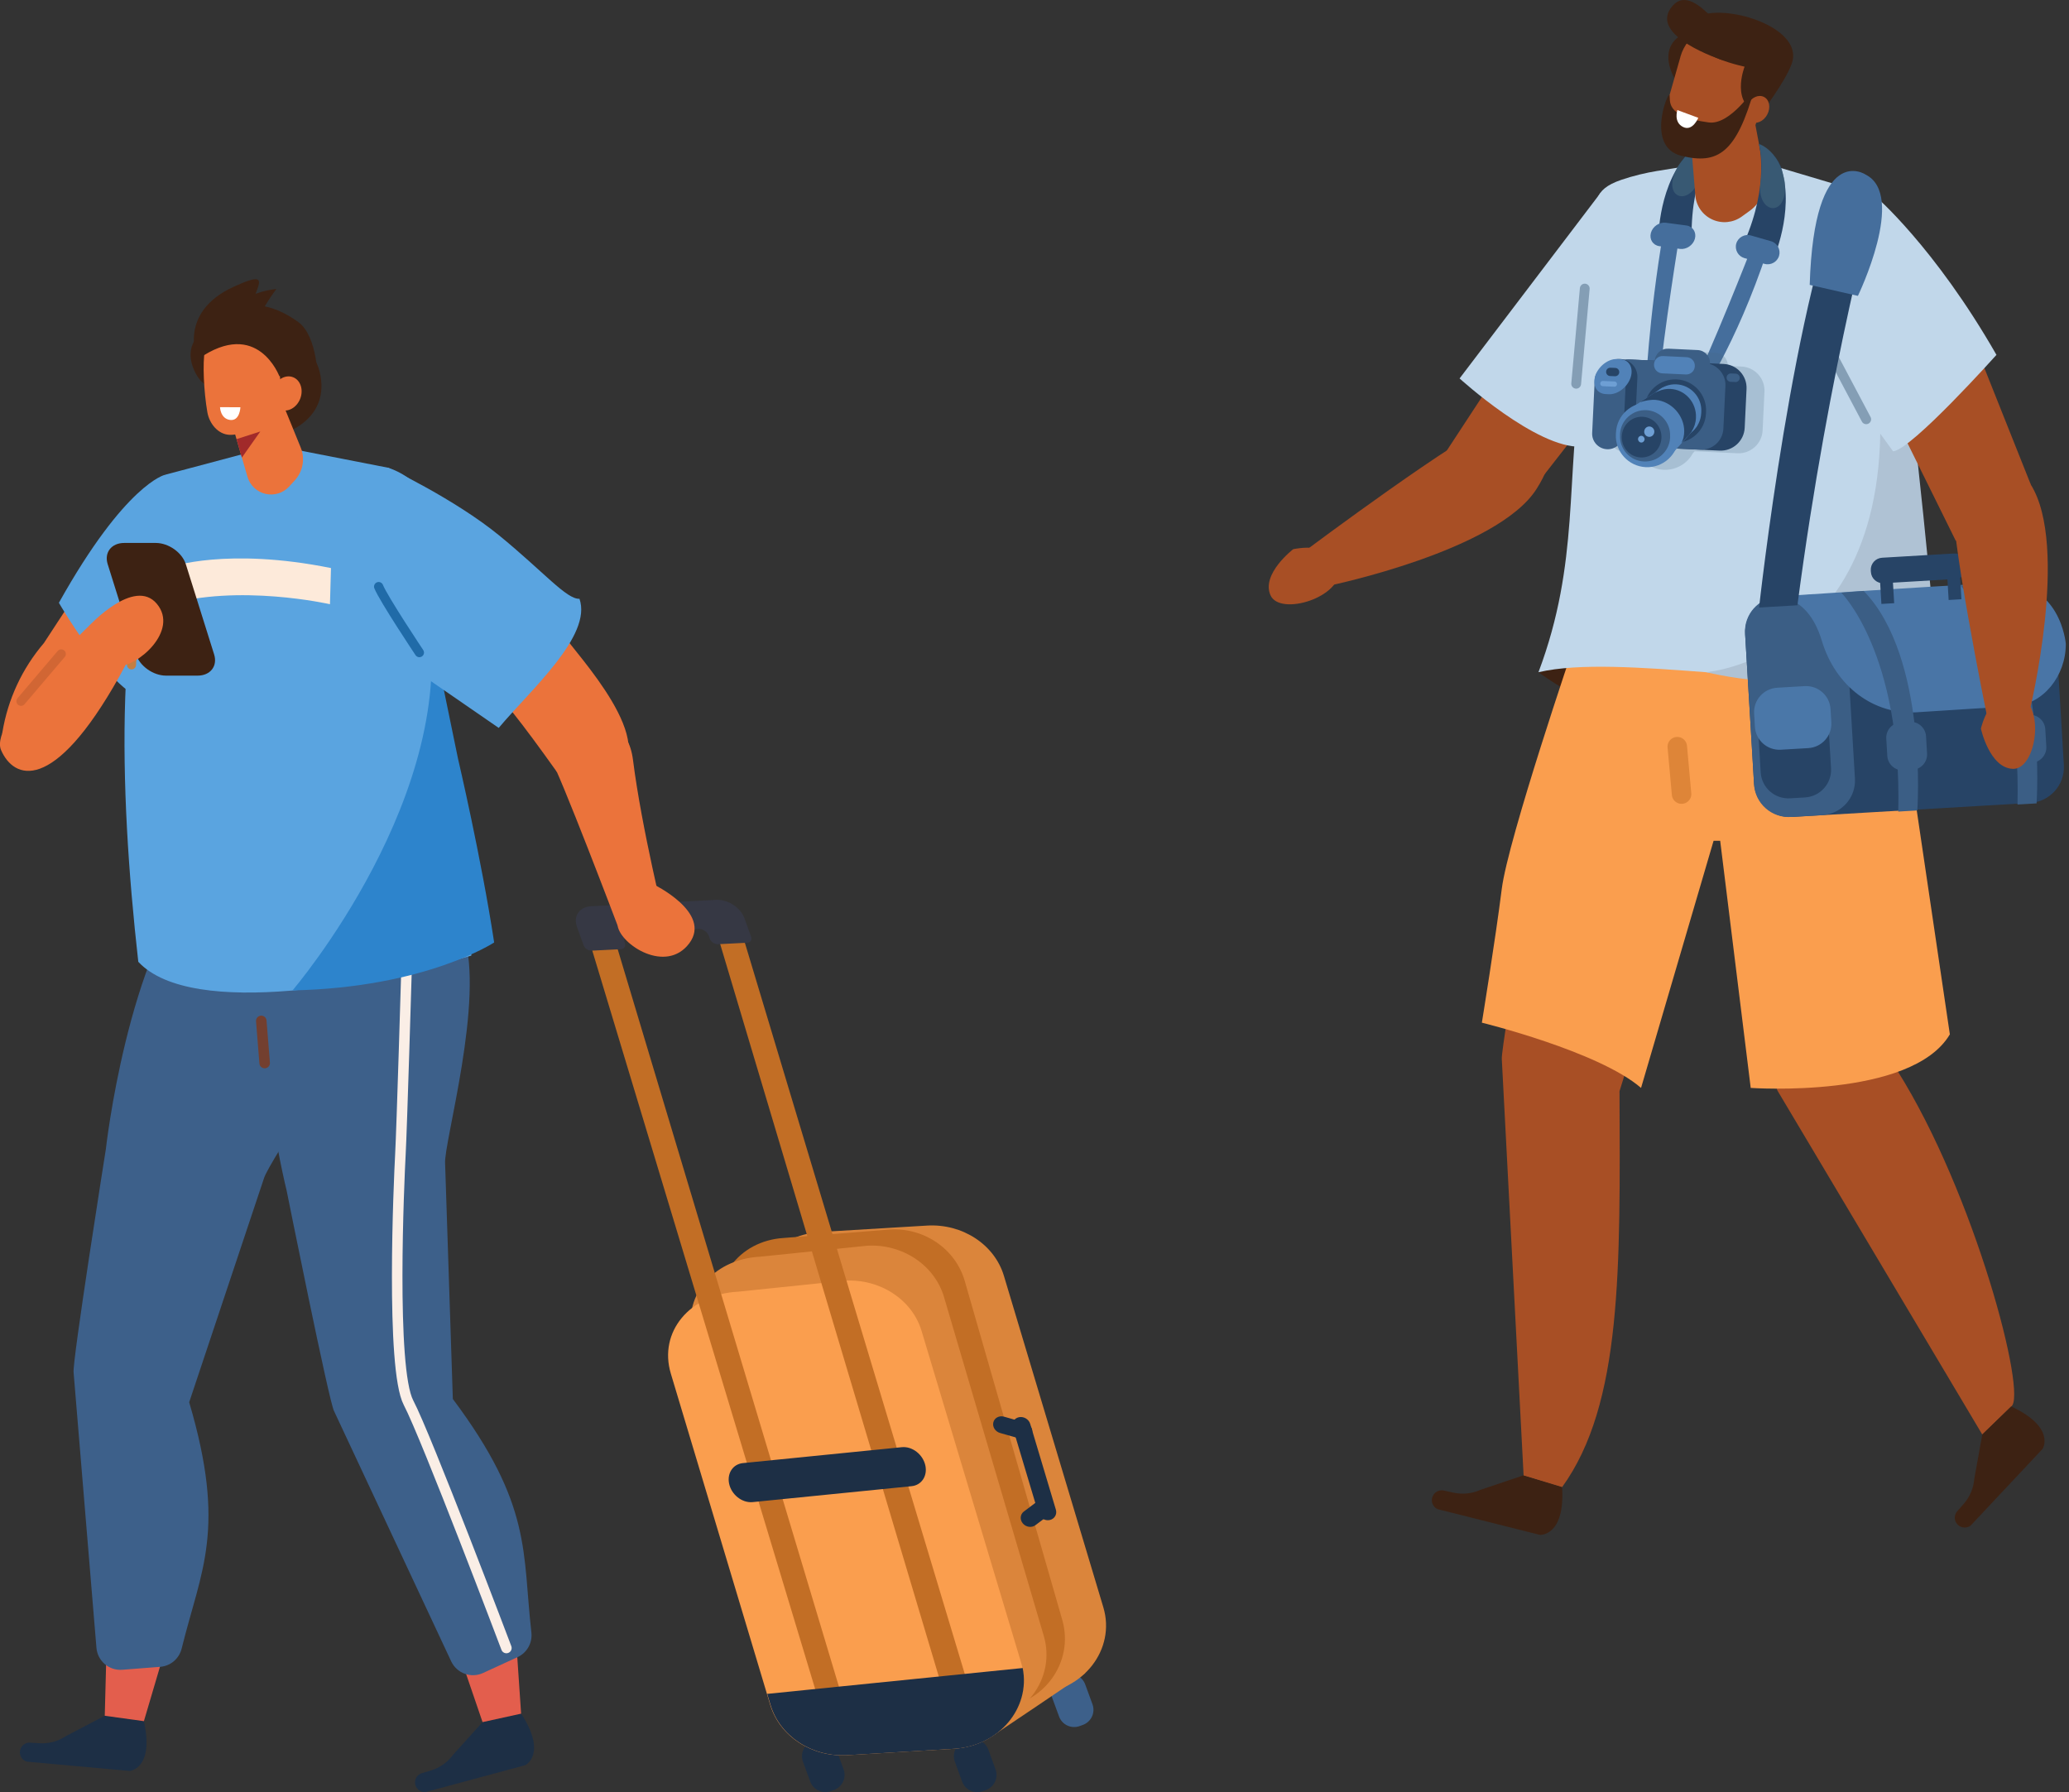 <svg width="224" height="194" viewBox="0 0 224 194" fill="none" xmlns="http://www.w3.org/2000/svg">
<rect x="0" y="0" width="224" height="194" fill="#333333" stroke="none"/>
<g clip-path="url(#clip0_932_24497)">
<path fill-rule="evenodd" clip-rule="evenodd" d="M166.866 33.163L155.943 49.835L167.135 51.453L181.821 32.627L166.866 33.163Z" fill="#A84F25"/>
<path fill-rule="evenodd" clip-rule="evenodd" d="M144.007 63.375C144.007 63.375 162.066 59.627 166.339 52.951C170.612 46.275 164.552 45.392 161.694 45.962C158.836 46.532 141.304 59.627 141.304 59.627L144.001 63.375H144.007Z" fill="#A84F25"/>
<path fill-rule="evenodd" clip-rule="evenodd" d="M140.009 59.45C140.009 59.45 144.556 58.419 144.98 61.53C145.398 64.645 138.588 66.747 137.552 64.44C136.515 62.133 140.009 59.45 140.009 59.45Z" fill="#A84F25"/>
<path fill-rule="evenodd" clip-rule="evenodd" d="M173.275 20.893L158.022 40.966C158.022 40.966 166.373 48.582 171.19 48.348C176.001 48.115 175.251 37.907 175.537 37.275C175.824 36.643 179.134 21.992 179.134 21.992L173.275 20.899V20.893Z" fill="#C1D7EA"/>
<path d="M196.3 20.614C196.3 20.614 212.956 35.054 218.443 68.188L214.313 67.482C214.313 67.482 211.427 47.363 196.271 25.12L196.306 20.608L196.3 20.614Z" fill="#274466"/>
<path fill-rule="evenodd" clip-rule="evenodd" d="M166.568 72.774C166.568 72.774 185.023 86.416 196.524 78.088C208.025 69.76 196.822 64.127 196.226 63.802C195.63 63.478 166.568 72.774 166.568 72.774Z" fill="#3D2213"/>
<path fill-rule="evenodd" clip-rule="evenodd" d="M209.657 71.675C209.657 71.675 206.449 77.399 196.604 77.553C186.758 77.707 174.896 75.639 174.896 75.639L189.599 65.517L209.657 71.675Z" fill="#3D2213"/>
<path fill-rule="evenodd" clip-rule="evenodd" d="M187.823 61.41C183.602 75.046 187.142 88.757 187.142 88.757C187.142 88.757 191.901 116.981 192.434 118.052L214.611 155.288L217.738 152.257C219.531 151.124 213.815 129.222 205.401 115.876L204.445 84.433C207.177 65.488 187.823 61.415 187.823 61.415V61.41Z" fill="#A84F25"/>
<path fill-rule="evenodd" clip-rule="evenodd" d="M214.611 155.282L213.746 160.084C213.666 161.092 213.259 162.049 212.589 162.812L211.902 163.587C211.598 163.935 211.547 164.436 211.782 164.829C212.102 165.376 212.824 165.524 213.34 165.154L221.141 156.843C221.141 156.843 222.624 154.542 217.744 152.246L214.617 155.276L214.611 155.282Z" fill="#3D2213"/>
<path fill-rule="evenodd" clip-rule="evenodd" d="M201.357 60.533L177.433 58.761C168.927 69.937 167.576 84.502 167.576 84.502C167.576 84.502 162.455 113.404 162.593 114.646L164.952 159.702L169.133 160.967C175.623 151.973 175.417 137.402 175.336 118.121L185.446 85.681C193.567 86.45 201.746 95.866 204.897 82.799C208.494 67.864 201.363 60.533 201.363 60.533H201.357Z" fill="#A84F25"/>
<path fill-rule="evenodd" clip-rule="evenodd" d="M164.952 159.702L160.301 161.269C159.374 161.69 158.337 161.798 157.34 161.576L156.327 161.354C155.874 161.251 155.41 161.451 155.17 161.85C154.843 162.391 155.061 163.097 155.633 163.365L166.716 166.15C166.716 166.15 169.46 166.332 169.122 160.972L164.941 159.708L164.952 159.702Z" fill="#3D2213"/>
<path fill-rule="evenodd" clip-rule="evenodd" d="M170.48 69.629C170.48 69.629 163.269 90.808 162.587 96.236C161.906 101.664 160.434 110.704 160.434 110.704C160.434 110.704 173.08 113.803 177.668 117.767L185.52 91.018H186.236L189.541 117.767C189.541 117.767 206.947 118.986 211.1 111.969L207.205 85.618C207.205 85.618 209.714 72.608 205.258 66.553C200.802 60.498 170.486 69.635 170.486 69.635L170.48 69.629Z" fill="#FA9E4E"/>
<path fill-rule="evenodd" clip-rule="evenodd" d="M165.267 154.439L164.952 159.702L169.128 160.967L171.613 151.83L165.267 154.439Z" fill="#A84F25"/>
<path fill-rule="evenodd" clip-rule="evenodd" d="M179.495 18.495L186.912 17.282L189.707 17.265L200.521 20.483C204.192 22.089 206.082 26.162 204.931 29.984L204.507 43.547C207.784 52.575 204.238 63.449 204.29 72.887C194.169 74.824 175.337 70.711 166.562 72.768C171.07 60.789 169.454 51.738 171.304 40.602C172.141 35.555 170.984 28.156 172.232 24.362C173.006 22.009 172.255 20.585 175.543 19.463C176.826 19.025 178.155 18.712 179.495 18.489V18.495Z" fill="#C1D7EA"/>
<path fill-rule="evenodd" clip-rule="evenodd" d="M184.708 72.768C184.708 72.768 207.939 70.882 202.847 36.899L205.848 34.205C205.848 34.205 209.17 62.623 209.651 71.674C209.651 71.674 197.864 75.764 184.708 72.768Z" fill="#AFC2D4"/>
<path fill-rule="evenodd" clip-rule="evenodd" d="M202.916 40.693L211.747 58.55L219.858 52.438L212.538 34.068L202.916 40.693Z" fill="#A84F25"/>
<path fill-rule="evenodd" clip-rule="evenodd" d="M202.989 21.195C202.989 21.195 209.439 26.698 216.146 38.415C216.146 38.415 206.953 48.685 204.954 48.856L192.577 31.784L202.995 21.195H202.989Z" fill="#C1D7EA"/>
<path d="M202.045 45.387L197.382 36.586" stroke="#849EB5" stroke-width="1.06" stroke-linecap="round" stroke-linejoin="round"/>
<path d="M170.645 41.542L171.573 31.237" stroke="#849EB5" stroke-width="1.06" stroke-linecap="round" stroke-linejoin="round"/>
<path d="M192.596 64.6L213.357 63.377C218.268 63.088 222.49 66.816 222.781 71.701L223.443 82.823C223.57 84.955 221.935 86.792 219.785 86.918L194.016 88.436C191.872 88.563 190.025 86.937 189.898 84.799L188.939 68.696C188.812 66.563 190.447 64.727 192.596 64.6Z" fill="#274466"/>
<path d="M195.872 64.405L192.464 64.605C190.389 64.728 188.807 66.499 188.93 68.562L189.904 84.921C190.027 86.985 191.809 88.558 193.883 88.436L197.291 88.235C199.366 88.113 200.948 86.341 200.825 84.278L199.851 67.919C199.728 65.856 197.946 64.282 195.872 64.405Z" fill="#3B5E85"/>
<path d="M191.545 64.628C191.545 64.628 195.555 63.74 197.244 69.373C198.728 74.312 202.863 77.399 207.52 77.103L218.11 76.425C221.174 76.231 223.672 73.195 223.654 69.686C223.654 69.686 223.099 62.766 216.3 63.102C209.501 63.438 191.545 64.623 191.545 64.623V64.628Z" fill="#4975A6"/>
<path d="M194.709 74.502L193.096 74.597C191.439 74.694 190.174 76.11 190.273 77.759L190.621 83.61C190.719 85.258 192.143 86.516 193.801 86.418L195.413 86.323C197.071 86.225 198.335 84.81 198.237 83.161L197.888 77.31C197.79 75.661 196.367 74.404 194.709 74.502Z" fill="#274466"/>
<path d="M212.251 63.392C212.251 63.392 218.827 69.88 218.426 87.088L220.488 86.968C220.488 86.968 221.685 70.421 214.68 63.204L212.257 63.392H212.251Z" fill="#3B5E85"/>
<path d="M219.665 77.376L218.698 77.433C217.776 77.487 217.073 78.275 217.128 79.192L217.239 81.062C217.294 81.979 218.086 82.679 219.008 82.624L219.974 82.567C220.896 82.513 221.599 81.726 221.544 80.809L221.433 78.938C221.378 78.021 220.587 77.322 219.665 77.376Z" fill="#3B5E85"/>
<path d="M199.341 64.155C199.341 64.155 205.917 70.643 205.516 87.851L207.578 87.731C207.578 87.731 208.775 71.184 201.77 63.967L199.347 64.155H199.341Z" fill="#3B5E85"/>
<path d="M206.754 78.14L205.788 78.197C204.866 78.251 204.162 79.038 204.217 79.955L204.328 81.826C204.383 82.743 205.175 83.442 206.097 83.388L207.063 83.331C207.985 83.277 208.688 82.489 208.634 81.572L208.522 79.702C208.468 78.785 207.676 78.085 206.754 78.14Z" fill="#3B5E85"/>
<path d="M203.769 60.374L211.545 59.916C212.26 59.874 212.877 60.42 212.92 61.131L212.93 61.307C212.972 62.018 212.424 62.632 211.709 62.674L203.927 63.133C203.213 63.175 202.595 62.629 202.553 61.918L202.542 61.742C202.5 61.031 203.049 60.417 203.763 60.375L203.769 60.374Z" fill="#274466"/>
<path d="M212.129 61.092L210.745 61.173L210.97 64.949L212.354 64.867L212.129 61.092Z" fill="#274466"/>
<path d="M204.848 61.519L203.464 61.601L203.689 65.376L205.073 65.295L204.848 61.519Z" fill="#274466"/>
<path d="M195.373 74.273L192.406 74.448C190.941 74.534 189.823 75.785 189.91 77.242L189.995 78.675C190.082 80.132 191.34 81.244 192.806 81.157L195.773 80.983C197.238 80.896 198.356 79.645 198.269 78.188L198.183 76.755C198.097 75.298 196.838 74.187 195.373 74.273Z" fill="#4A77A8"/>
<path d="M190.446 65.767C190.446 65.767 194.243 31.198 200.263 18.518L203.304 20.535C203.304 20.535 198.041 39.269 194.598 65.522L190.446 65.767Z" fill="#274466"/>
<path d="M201.965 18.889C201.965 18.889 196.409 15.192 195.928 30.839L201.146 32.029C201.146 32.029 206.444 21.081 201.965 18.894V18.889Z" fill="#456E9C"/>
<path fill-rule="evenodd" clip-rule="evenodd" d="M219.737 76.971C219.737 76.971 224.084 59.137 219.851 52.438C215.619 45.734 212.217 50.798 211.512 53.612C210.802 56.425 215.178 77.792 215.178 77.792L219.737 76.977V76.971Z" fill="#A84F25"/>
<path fill-rule="evenodd" clip-rule="evenodd" d="M214.462 78.874C214.462 78.874 215.476 74.346 218.483 75.303C221.49 76.26 220.482 83.289 217.939 83.226C215.396 83.163 214.462 78.874 214.462 78.874Z" fill="#A84F25"/>
<path d="M189.576 26.965C189.576 26.965 185.286 37.976 182.823 42.858L183.883 43.194C183.883 43.194 187.869 37.64 191.38 27.034L189.576 26.971V26.965Z" fill="#456E9C"/>
<path d="M181.861 25.302C181.861 25.302 180.097 36.005 179.541 42.333H178.155C178.155 42.333 178.476 34.456 180.103 24.983L181.867 25.308L181.861 25.302Z" fill="#456E9C"/>
<path d="M185.795 15.345C185.795 15.345 183.046 18.837 183.143 25.718L179.535 26.288C179.535 26.288 179.386 20.756 182.399 17.009C183.206 16.006 184.552 15.357 185.795 15.345Z" fill="#274466"/>
<path d="M181.889 26.943L179.655 26.647C178.956 26.555 178.544 25.906 178.733 25.211C178.922 24.516 179.649 24.021 180.342 24.112L182.576 24.408C183.275 24.499 183.687 25.149 183.498 25.843C183.309 26.538 182.582 27.034 181.889 26.943Z" fill="#456E9C"/>
<g style="mix-blend-mode:multiply" opacity="0.58">
<path d="M185.761 15.402C185.761 15.402 184.736 16.564 184.008 19.19C183.143 22.306 180.062 21.685 181.362 18.603C181.694 17.817 181.906 17.669 182.416 17.014C183.143 16.08 184.684 15.237 185.784 15.339L185.755 15.396L185.761 15.402Z" fill="#45677C"/>
</g>
<path fill-rule="evenodd" clip-rule="evenodd" d="M182.771 11.757C182.771 11.757 183.195 16.895 183.544 21.155C183.636 22.289 184.34 23.286 185.377 23.759C186.419 24.237 187.634 24.117 188.562 23.451C188.865 23.235 189.163 23.018 189.438 22.819C190.709 21.902 191.334 20.341 191.047 18.809C190.303 14.878 188.951 7.718 188.951 7.718L182.771 11.757Z" fill="#A84F25"/>
<path fill-rule="evenodd" clip-rule="evenodd" d="M183.408 3.207C183.408 3.207 179.043 4.039 181.248 8.425C183.453 12.811 183.408 3.207 183.408 3.207Z" fill="#3D2213"/>
<path fill-rule="evenodd" clip-rule="evenodd" d="M181.924 6.157C182.291 4.864 183.178 3.776 184.381 3.156C185.578 2.535 186.987 2.432 188.264 2.871C190.739 3.725 192.113 6.345 191.403 8.852C190.991 10.293 190.544 11.871 190.155 13.238C189.891 14.16 189.255 14.941 188.402 15.385C187.543 15.829 186.54 15.903 185.63 15.59C184.782 15.3 183.883 14.986 183.052 14.702C181.237 14.075 180.229 12.15 180.75 10.31C181.111 9.04 181.535 7.559 181.93 6.163L181.924 6.157Z" fill="#A84F25"/>
<path fill-rule="evenodd" clip-rule="evenodd" d="M188.877 7.217C188.877 7.217 187.222 11.415 190.624 12.332C190.624 12.332 193.311 8.829 193.992 6.87C195.264 3.224 187.921 0.684 184.49 1.55C181.059 2.415 182.239 5.73 188.872 7.217H188.877Z" fill="#3D2213"/>
<path fill-rule="evenodd" clip-rule="evenodd" d="M190.985 10.498C190.4 10.19 189.61 10.543 189.215 11.29C188.82 12.03 188.98 12.884 189.564 13.186C190.148 13.488 190.939 13.141 191.334 12.395C191.729 11.654 191.569 10.8 190.985 10.498Z" fill="#A84F25"/>
<path fill-rule="evenodd" clip-rule="evenodd" d="M180.738 10.293C180.595 9.866 178.132 15.915 182.055 16.872C185.979 17.835 188.012 16.582 189.976 9.496C189.976 9.496 187.347 13.568 184.999 13.255C180.091 12.606 180.915 10.8 180.744 10.287L180.738 10.293Z" fill="#3D2213"/>
<path fill-rule="evenodd" clip-rule="evenodd" d="M186.454 6.499C186.454 6.499 178.252 3.856 181.081 0.632C183.699 -2.347 187.822 6.226 189.363 5.206L186.454 6.499Z" fill="#3D2213"/>
<path fill-rule="evenodd" clip-rule="evenodd" d="M181.602 11.916L183.865 12.754C183.865 12.754 183.246 14.274 182.204 13.739C181.161 13.209 181.602 11.911 181.602 11.911V11.916Z" fill="white"/>
<g style="mix-blend-mode:multiply" opacity="0.21">
<path d="M188.55 39.679L187.067 39.611C187.09 38.859 186.5 38.221 185.738 38.187L182.554 38.038C181.797 38.004 181.145 38.585 181.099 39.332L178.487 39.206L178.281 39.195C178.115 39.189 177.954 39.195 177.794 39.223C177.656 39.184 177.519 39.161 177.37 39.155H177.307C177.227 39.149 177.147 39.155 177.066 39.155H177.003C176.242 39.115 175.411 39.633 174.93 40.38C174.69 40.653 174.535 41.006 174.518 41.399L174.243 47.158C174.197 48.081 174.919 48.867 175.847 48.912C176.299 48.935 176.717 48.776 177.032 48.497C177.456 49.807 178.659 50.786 180.114 50.855C181.465 50.917 182.68 50.177 183.281 49.06L183.47 48.85L186.007 48.969L188.104 49.066C189.535 49.135 190.761 48.024 190.83 46.6L191.03 42.39C191.099 40.966 189.982 39.747 188.556 39.679H188.55Z" fill="#45677C"/>
</g>
<path d="M186.61 39.397L176.546 38.921C175.109 38.853 173.888 39.957 173.82 41.387L173.619 45.592C173.551 47.022 174.661 48.236 176.098 48.304L186.162 48.779C187.599 48.847 188.82 47.743 188.889 46.313L189.089 42.109C189.158 40.679 188.048 39.465 186.61 39.397Z" fill="#274466"/>
<path d="M184.518 39.292L176.343 38.906C175.019 38.844 173.895 39.86 173.832 41.177L173.611 45.791C173.549 47.108 174.571 48.226 175.895 48.289L184.07 48.675C185.394 48.737 186.518 47.721 186.581 46.404L186.802 41.79C186.865 40.473 185.842 39.355 184.518 39.292Z" fill="#3B5E85"/>
<path d="M181.185 47.944C179.34 47.859 177.908 46.287 177.994 44.453L178.006 44.242C178.092 42.408 179.673 40.984 181.517 41.069C183.361 41.154 184.793 42.727 184.707 44.561L184.696 44.772C184.61 46.606 183.029 48.03 181.185 47.944Z" fill="#274466"/>
<path d="M180.614 37.744L183.801 37.895C184.568 37.931 185.167 38.581 185.131 39.349L185.128 39.395C185.092 40.157 184.438 40.753 183.666 40.717L180.479 40.566C179.707 40.53 179.113 39.88 179.15 39.112L179.152 39.066C179.188 38.304 179.842 37.713 180.608 37.75L180.614 37.744Z" fill="#3B5E85"/>
<path d="M180.045 38.543L182.608 38.664C183.122 38.689 183.515 39.123 183.49 39.63L183.489 39.658C183.465 40.17 183.027 40.56 182.518 40.536L179.955 40.415C179.44 40.391 179.048 39.956 179.072 39.45L179.074 39.421C179.098 38.909 179.535 38.519 180.045 38.543Z" fill="#5182B8"/>
<path d="M175.367 38.862L175.436 38.865C176.5 38.916 177.323 39.816 177.272 40.875L177.018 46.155C176.967 47.213 176.062 48.031 174.997 47.98L174.929 47.977C173.865 47.926 173.042 47.026 173.093 45.968L173.347 40.688C173.398 39.63 174.303 38.812 175.367 38.862Z" fill="#274466"/>
<path d="M173.979 48.628C173.051 48.582 172.33 47.796 172.376 46.873L172.651 41.115C172.696 40.192 173.487 39.474 174.415 39.52C175.342 39.565 176.064 40.351 176.018 41.274L175.743 47.033C175.698 47.956 174.907 48.673 173.979 48.628Z" fill="#3B5E85"/>
<path d="M181.213 47.42C179.655 47.346 178.441 46.019 178.515 44.469L178.526 44.287C178.601 42.738 179.935 41.53 181.493 41.604C183.051 41.678 184.265 43.006 184.191 44.555L184.18 44.737C184.105 46.286 182.771 47.494 181.213 47.42Z" fill="#5182B8"/>
<path d="M174.186 42.675L173.825 42.658C172.874 42.612 172.376 41.724 172.714 40.681C173.057 39.639 174.117 38.824 175.068 38.87L175.429 38.887C176.379 38.933 176.878 39.821 176.54 40.864C176.196 41.906 175.137 42.721 174.186 42.675Z" fill="#5182B8"/>
<path d="M174.838 40.727L174.312 40.705C174.065 40.693 173.876 40.483 173.888 40.238V40.226C173.899 39.981 174.111 39.793 174.357 39.805L174.884 39.828C175.131 39.839 175.32 40.05 175.308 40.295V40.306C175.297 40.551 175.085 40.739 174.838 40.727Z" fill="#274466"/>
<path d="M187.399 40.425L187.926 40.45C188.172 40.462 188.362 40.67 188.351 40.915L188.35 40.932C188.338 41.177 188.128 41.366 187.882 41.355L187.356 41.33C187.11 41.318 186.919 41.109 186.931 40.865L186.932 40.853C186.943 40.609 187.153 40.419 187.399 40.431L187.399 40.425Z" fill="#3B5E85"/>
<path d="M174.77 41.861L173.515 41.804C173.361 41.798 173.24 41.667 173.252 41.513V41.502C173.257 41.348 173.389 41.229 173.544 41.24L174.798 41.297C174.953 41.303 175.073 41.434 175.062 41.587V41.599C175.056 41.753 174.924 41.872 174.77 41.861Z" fill="#6E9FD4"/>
<path d="M180.703 49.482L176.396 44.293L179.976 41.969L183.75 46.099L180.703 49.482Z" fill="#5182B8"/>
<path d="M183.613 45.227C183.693 43.581 182.445 42.174 180.841 42.1C180.383 42.077 179.947 42.169 179.552 42.345L179.111 42.522L177.599 43.519V43.535C178 43.376 178.785 43.239 179.266 43.291C180.961 43.456 182.347 44.982 182.342 46.685C182.342 47.158 182.233 47.591 182.038 47.973L182.599 47.352C182.765 47.204 182.92 47.039 183.052 46.851L183.166 46.725L183.149 46.708C183.418 46.281 183.59 45.78 183.613 45.233V45.227Z" fill="#274466"/>
<path d="M178.178 50.57C176.311 50.479 174.85 48.89 174.942 47.027L174.954 46.811C175.045 44.954 176.643 43.501 178.516 43.592C180.383 43.684 181.844 45.273 181.752 47.135L181.741 47.352C181.649 49.209 180.051 50.661 178.178 50.57Z" fill="#5182B8"/>
<path d="M177.972 49.955C176.483 49.887 175.326 48.617 175.395 47.136V46.965C175.475 45.484 176.752 44.333 178.235 44.401C179.725 44.47 180.882 45.74 180.813 47.221V47.392C180.733 48.873 179.455 50.023 177.972 49.955Z" fill="#3B5E85"/>
<path d="M179.174 48.947C178.298 49.767 176.929 49.699 176.138 48.804C175.342 47.91 175.411 46.503 176.287 45.688C177.164 44.868 178.533 44.937 179.323 45.831C180.119 46.725 180.05 48.132 179.174 48.947Z" fill="#274466"/>
<path d="M179.105 46.754C179.088 47.067 178.83 47.307 178.532 47.289C178.229 47.272 177.994 47.01 178.011 46.703C178.028 46.389 178.286 46.15 178.584 46.167C178.887 46.184 179.122 46.447 179.105 46.754Z" fill="#6E9FD4"/>
<path d="M178.052 47.557C178.04 47.756 177.874 47.916 177.679 47.904C177.485 47.893 177.336 47.722 177.341 47.523C177.347 47.324 177.519 47.164 177.714 47.175C177.908 47.187 178.057 47.358 178.052 47.557Z" fill="#6E9FD4"/>
<path d="M190.423 15.585C190.423 15.585 191.614 19.862 188.865 26.174L191.975 28.076C191.975 28.076 194.249 23.029 192.92 18.415C192.565 17.179 191.569 16.063 190.429 15.585H190.423Z" fill="#274466"/>
<g style="mix-blend-mode:multiply" opacity="0.58">
<path d="M190.435 15.653C190.435 15.653 190.928 17.117 190.59 19.823C190.183 23.029 193.27 23.633 193.259 20.29C193.259 19.435 193.116 19.219 192.898 18.421C192.589 17.282 191.495 15.915 190.435 15.59V15.653Z" fill="#45677C"/>
</g>
<path d="M191.025 28.56L188.855 27.939C188.179 27.745 187.784 27.034 187.978 26.361C188.173 25.689 188.889 25.296 189.565 25.49L191.736 26.111C192.412 26.304 192.807 27.016 192.612 27.689C192.417 28.361 191.701 28.754 191.025 28.56Z" fill="#456E9C"/>
<path d="M181.591 80.828L182.055 85.96" stroke="#DE8538" stroke-width="2.11" stroke-linecap="round" stroke-linejoin="round"/>
</g>
<g clip-path="url(#clip1_932_24497)">
<path fill-rule="evenodd" clip-rule="evenodd" d="M11.342 185.731L7.093 187.957C6.262 188.507 5.276 188.77 4.278 188.707L3.263 188.644C2.81 188.615 2.391 188.878 2.225 189.302C1.996 189.88 2.311 190.526 2.907 190.698L14.049 191.705C14.049 191.705 16.727 191.465 15.58 186.315L11.348 185.726L11.342 185.731Z" fill="#1D2F45"/>
<path fill-rule="evenodd" clip-rule="evenodd" d="M11.342 185.731L11.577 176.771L17.736 179.014L15.58 186.315L11.342 185.731Z" fill="#E35E4D"/>
<path fill-rule="evenodd" clip-rule="evenodd" d="M21.538 94.624C13.785 103.373 11.457 124.419 11.457 124.419C11.457 124.419 7.781 147.582 7.97 148.589L10.442 178.379C10.562 179.803 11.807 180.862 13.234 180.753L17.346 180.433C18.47 180.347 19.399 179.546 19.668 178.453C21.767 169.938 24.559 165.595 20.482 151.794L28.556 127.618C29.112 125.569 38.855 112.357 39.044 105.027C39.353 93.119 21.532 94.612 21.532 94.612L21.538 94.624Z" fill="#3D608A"/>
<path d="M117.238 186.721L116.893 186.846C115.988 187.176 114.988 186.712 114.658 185.809L113.871 183.659C113.541 182.756 114.006 181.758 114.911 181.428L115.255 181.303C116.16 180.973 117.16 181.437 117.491 182.34L118.278 184.49C118.608 185.393 118.143 186.391 117.238 186.721Z" fill="#3D608A"/>
<path d="M89.954 193.889L90.294 193.766C91.198 193.436 91.663 192.437 91.333 191.535L90.549 189.39C90.218 188.488 89.217 188.023 88.313 188.353L87.974 188.477C87.069 188.806 86.604 189.805 86.934 190.707L87.719 192.852C88.049 193.754 89.05 194.219 89.954 193.889Z" fill="#1D2F45"/>
<path d="M117.487 181.113C117.16 181.411 107.43 187.929 107.43 187.929L76.608 138.844L87.004 134.015L117.481 181.113H117.487Z" fill="#DB853B"/>
<path d="M88.817 133.363L100.359 132.67C104.19 132.441 107.676 134.713 108.691 138.118L119.454 173.995C120.813 178.533 117.298 183.071 112.183 183.374L100.64 184.066C96.81 184.295 93.329 182.024 92.309 178.619L81.546 142.741C80.187 138.203 83.702 133.666 88.817 133.363Z" fill="#DB853B"/>
<path d="M84.866 134.009L96.34 133.094C100.061 132.871 103.456 135.205 104.453 138.679L115.004 175.346C116.34 179.981 112.934 184.604 107.963 184.902L96.747 185.571C93.025 185.795 89.631 183.46 88.633 179.987L78.082 143.319C76.746 138.684 79.9 134.307 84.866 134.009Z" fill="#C26E25"/>
<path d="M106.745 193.77L106.4 193.895C105.495 194.225 104.495 193.761 104.165 192.858L103.378 190.708C103.048 189.805 103.513 188.807 104.418 188.477L104.762 188.352C105.667 188.022 106.667 188.486 106.998 189.389L107.784 191.539C108.115 192.442 107.65 193.44 106.745 193.77Z" fill="#1D2F45"/>
<path d="M110.738 164.914C110.394 164.508 110.44 163.93 110.841 163.627L112.441 162.425C112.842 162.122 113.456 162.208 113.8 162.614C114.144 163.02 114.098 163.598 113.697 163.902L112.097 165.103C111.696 165.406 111.082 165.321 110.738 164.914Z" fill="#1D2F45"/>
<path d="M107.544 153.968C107.664 153.482 108.181 153.207 108.702 153.356L111.019 154.014C111.535 154.163 111.862 154.678 111.741 155.164C111.621 155.65 111.105 155.925 110.583 155.776L108.267 155.118C107.75 154.97 107.424 154.455 107.544 153.968Z" fill="#1D2F45"/>
<path d="M110.314 153.413C109.792 153.522 109.494 154.025 109.643 154.529L112.424 163.822C112.573 164.325 113.124 164.651 113.645 164.543C114.167 164.434 114.465 163.93 114.316 163.427L111.535 154.134C111.386 153.63 110.836 153.304 110.314 153.413Z" fill="#1D2F45"/>
<path d="M82.199 136.046L93.874 134.85C97.704 134.622 101.191 136.95 102.211 140.424L113.003 177.08C114.368 181.715 110.853 186.344 105.743 186.647L94.201 187.34C90.37 187.568 86.884 185.24 85.863 181.766L75.071 145.11C73.707 140.475 77.09 136.35 82.199 136.041V136.046Z" fill="#DB853B"/>
<path d="M79.82 139.834L91.443 138.633C95.273 138.404 98.754 140.675 99.775 144.074L110.538 179.935C111.897 184.467 108.382 189.004 103.267 189.308L91.724 190C87.893 190.229 84.413 187.957 83.392 184.558L72.629 148.698C71.27 144.166 74.705 140.137 79.82 139.828V139.834Z" fill="#FA9E4E"/>
<path d="M104.643 181.846L80.697 102.234C80.061 100.123 79.797 101.21 78.983 101.067C78.168 100.924 77.302 99.997 77.945 102.108L101.696 181.68C102.332 183.792 105.279 183.963 104.643 181.852V181.846Z" fill="#C26E25"/>
<path d="M91.099 183.489L66.946 102.99C66.293 100.815 65.088 98.915 64.274 98.761C63.46 98.606 63.328 100.26 63.982 102.435L88.604 183.998C89.258 186.172 91.752 185.663 91.099 183.489Z" fill="#C26E25"/>
<path d="M83.06 183.363L83.421 184.559C84.442 187.957 87.922 190.229 91.753 190L103.295 189.308C108.169 189.016 111.593 184.879 110.721 180.564L83.06 183.363Z" fill="#1D2F45"/>
<path d="M98.685 160.88L81.488 162.603C80.336 162.717 79.171 161.79 78.931 160.577C78.713 159.45 79.372 158.483 80.439 158.38L97.635 156.658C98.788 156.543 99.952 157.47 100.193 158.683C100.411 159.81 99.751 160.777 98.685 160.88Z" fill="#1D2F45"/>
<path d="M77.554 97.41C78.816 97.347 80.186 98.246 80.605 99.419L80.915 100.283L81.322 101.404C81.442 101.742 81.247 102.034 80.886 102.051L77.732 102.211C77.371 102.228 76.975 101.971 76.855 101.633L76.729 101.29C76.574 100.861 76.075 100.529 75.611 100.552L68.454 100.918C67.789 100.952 67.428 101.484 67.651 102.102C67.772 102.44 67.577 102.732 67.216 102.749L64.062 102.909C63.701 102.926 63.305 102.669 63.185 102.331L62.778 101.21L62.468 100.346C62.044 99.173 62.726 98.166 63.987 98.103L77.554 97.41Z" fill="#363844"/>
<path fill-rule="evenodd" clip-rule="evenodd" d="M52.244 186.418L49.033 189.978C48.442 190.779 47.611 191.368 46.653 191.654L45.678 191.946C45.243 192.078 44.944 192.467 44.933 192.919C44.916 193.537 45.438 194.04 46.063 193.994L56.86 191.082C56.86 191.082 59.291 189.926 56.424 185.497L52.25 186.413L52.244 186.418Z" fill="#1D2F45"/>
<path fill-rule="evenodd" clip-rule="evenodd" d="M52.244 186.418L49.342 177.938L55.902 177.904L56.418 185.503L52.244 186.418Z" fill="#E35E4D"/>
<path fill-rule="evenodd" clip-rule="evenodd" d="M30.122 97.445C25.89 108.334 31.033 128.882 31.033 128.882C31.033 128.882 35.644 151.879 36.171 152.76L48.849 179.843C49.457 181.137 50.994 181.703 52.296 181.102L56.04 179.38C57.061 178.911 57.657 177.835 57.531 176.719C56.539 168.004 57.646 162.969 49.027 151.439L48.19 125.969C47.995 123.852 52.542 108.088 50.174 101.153C46.321 89.88 30.127 97.45 30.127 97.45L30.122 97.445Z" fill="#3D608A"/>
<path fill-rule="evenodd" clip-rule="evenodd" d="M47.06 54.592C53.379 56.406 54.893 58.757 61.063 68.794C62.198 70.642 71.946 80.725 66.344 84.124L60.3 83.574C56.407 78.109 54.268 75.409 52.232 73.469C48.224 69.658 46.166 71.094 44.038 67.031C36.051 51.753 47.06 54.592 47.06 54.592Z" fill="#EB733B"/>
<path fill-rule="evenodd" clip-rule="evenodd" d="M70.702 95.705C70.702 95.705 77.13 98.784 74.619 102.12C72.107 105.456 67.176 102.257 66.866 100.197C66.562 98.143 70.702 95.705 70.702 95.705Z" fill="#EB733B"/>
<path fill-rule="evenodd" clip-rule="evenodd" d="M72.027 99.997C72.027 99.997 69.458 89.645 68.535 82.287C67.571 74.625 58.242 79.952 59.52 81.96C60.599 83.654 66.866 100.197 66.866 100.197L72.021 99.997H72.027Z" fill="#EB733B"/>
<path d="M44.01 105.061C44.01 105.061 43.505 122.113 43.35 124.957C43.196 127.801 42.284 148.143 44.228 151.845C46.172 155.542 54.824 178.396 54.824 178.396" stroke="#FAEEE6" stroke-width="1.14" stroke-linecap="round" stroke-linejoin="round"/>
<path d="M28.287 110.514L28.654 115.075" stroke="#733F2F" stroke-width="1.14" stroke-linecap="round" stroke-linejoin="round"/>
<path fill-rule="evenodd" clip-rule="evenodd" d="M9.346 78.11L14.931 70.471L9.622 62.168L4.753 69.612C2.397 72.365 0.843 75.707 0.258 79.283L0.235 79.432L9.352 78.115L9.346 78.11Z" fill="#EB733B"/>
<path fill-rule="evenodd" clip-rule="evenodd" d="M17.856 51.399L27.914 48.721L30.741 48.429L41.997 50.627C45.867 51.891 48.19 55.839 47.404 59.833L47.152 72.016C49.342 83.735 50.036 93.863 51.034 103.442C40.993 106.406 20.832 110.388 14.972 104.117C12.821 84.965 12.386 64.72 17.856 51.41V51.399Z" fill="#5AA4E0"/>
<path fill-rule="evenodd" clip-rule="evenodd" d="M31.67 107.212C31.67 107.212 50.019 85.766 46.229 65.824L49.589 82.138C49.589 82.138 52.112 92.89 53.5 102.022C53.5 102.022 46.086 106.909 31.67 107.212Z" fill="#2D84CC"/>
<path fill-rule="evenodd" clip-rule="evenodd" d="M30.431 47.027C30.431 47.027 35.557 45.671 34.709 40.721C33.86 35.772 28.212 36.676 28.212 36.676L30.437 47.033L30.431 47.027Z" fill="#3D2213"/>
<path fill-rule="evenodd" clip-rule="evenodd" d="M24.582 44.017C24.582 44.017 25.792 48.177 26.796 51.622C27.065 52.537 27.805 53.241 28.74 53.459C29.674 53.676 30.649 53.378 31.297 52.675C31.509 52.446 31.716 52.217 31.911 52.005C32.799 51.038 33.052 49.648 32.553 48.434C31.286 45.322 28.969 39.657 28.969 39.657L24.577 44.011L24.582 44.017Z" fill="#EB733B"/>
<path fill-rule="evenodd" clip-rule="evenodd" d="M25.609 47.536L26.188 49.533L28.183 46.706L25.609 47.536Z" fill="#A12A2A"/>
<path fill-rule="evenodd" clip-rule="evenodd" d="M22.495 35.52C22.495 35.52 19.697 36.853 20.959 39.926C22.22 42.999 24.525 41.763 24.525 41.763L22.495 35.52Z" fill="#3D2213"/>
<path fill-rule="evenodd" clip-rule="evenodd" d="M31.217 38.084C31.251 36.813 30.242 35.761 28.975 35.726C27.616 35.692 25.907 35.646 24.548 35.612C23.275 35.577 22.415 36.602 22.185 37.849C21.916 39.325 22.065 42.398 22.449 44.618C22.667 45.871 23.625 47.044 24.892 47.073C26.251 47.107 30.351 45.923 30.804 43.508C31.148 41.671 31.171 39.943 31.217 38.078V38.084Z" fill="#EB733B"/>
<path fill-rule="evenodd" clip-rule="evenodd" d="M34.411 41.333C34.411 41.333 34.44 36.429 32.301 34.867C29.428 32.773 25.815 31.898 22.495 35.514C22.495 35.514 22.375 35.977 22.753 36.412C23.837 37.666 29.864 35.371 30.334 41.019C30.443 42.3 32.954 41.459 34.411 41.328V41.333Z" fill="#3D2213"/>
<path fill-rule="evenodd" clip-rule="evenodd" d="M32.501 43.165C32.117 44.138 31.159 44.67 30.351 44.349C29.542 44.029 29.204 42.993 29.582 42.02C29.967 41.048 30.924 40.516 31.733 40.836C32.536 41.151 32.88 42.192 32.501 43.165Z" fill="#EB733B"/>
<path fill-rule="evenodd" clip-rule="evenodd" d="M23.82 44.075L26.027 44.086C26.027 44.086 25.976 45.591 24.915 45.459C23.854 45.328 23.82 44.075 23.82 44.075Z" fill="white"/>
<path fill-rule="evenodd" clip-rule="evenodd" d="M21.463 38.862C21.32 38.959 19.181 33.849 25.288 31.045C31.394 28.241 24.972 33.334 28.097 35.709C31.217 38.089 30.253 40.75 30.253 40.75C30.253 40.75 27.896 34.358 21.463 38.862Z" fill="#3D2213"/>
<path fill-rule="evenodd" clip-rule="evenodd" d="M26.4 32.481C26.4 32.481 27.518 31.549 29.926 31.28C29.926 31.28 28.057 33.74 28.269 34.353C28.481 34.965 26.406 32.481 26.406 32.481H26.4Z" fill="#3D2213"/>
<path fill-rule="evenodd" clip-rule="evenodd" d="M41.997 50.621C41.997 50.621 49.222 54.02 54.044 57.962C58.867 61.905 61.35 64.903 62.737 64.817C64.136 68.823 57.456 74.671 53.993 78.796L37.96 67.741C37.96 67.741 36.274 56.045 41.991 50.621H41.997Z" fill="#5AA4E0"/>
<path d="M45.403 70.642C45.403 70.642 41.533 64.84 40.994 63.501" stroke="#206BA8" stroke-linecap="round" stroke-linejoin="round"/>
<path d="M18.47 61.372C18.47 61.372 24.582 59.221 35.833 61.492L35.724 65.406C35.724 65.406 25.752 63.14 17.925 65.515L18.47 61.372Z" fill="#FDEADA"/>
<path fill-rule="evenodd" clip-rule="evenodd" d="M17.856 51.399C17.856 51.399 13.59 52.343 6.376 65.252C6.376 65.252 13.344 77.366 17.094 75.684C20.844 74.001 21.681 71.552 20.586 70.179C19.491 68.806 17.237 65.149 16.778 64.726C16.32 64.302 17.851 51.405 17.851 51.405L17.856 51.399Z" fill="#5AA4E0"/>
<path d="M14.238 71.975C14.238 71.975 14.427 65.704 17.816 60.405" stroke="#C47E41" stroke-width="0.98" stroke-linecap="round" stroke-linejoin="round"/>
<path fill-rule="evenodd" clip-rule="evenodd" d="M21.383 73.137H17.965C16.578 73.131 15.121 72.096 14.72 70.825L11.658 61.069C11.262 59.804 12.07 58.769 13.458 58.774H16.876C18.263 58.78 19.72 59.816 20.121 61.086L23.183 70.842C23.579 72.107 22.77 73.143 21.383 73.137Z" fill="#3D2213"/>
<path fill-rule="evenodd" clip-rule="evenodd" d="M9.645 67.747C9.645 67.747 14.542 62.448 16.979 65.361C19.416 68.274 14.863 72.188 12.799 72.085C10.735 71.981 9.645 67.747 9.645 67.747Z" fill="#EB733B"/>
<path fill-rule="evenodd" clip-rule="evenodd" d="M9.645 67.747C9.645 67.747 -1.245 78.047 0.114 81.194C1.473 84.335 5.728 86.075 12.919 73.234C20.11 60.394 9.639 67.747 9.639 67.747H9.645Z" fill="#EB733B"/>
<path d="M6.629 70.791L2.276 75.907" stroke="#D16634" stroke-linecap="round" stroke-linejoin="round"/>
</g>
<defs>
<clipPath id="clip0_932_24497">
<rect width="86.292" height="167.301" fill="white" transform="translate(137.363)"/>
</clipPath>
<clipPath id="clip1_932_24497">
<rect width="119.752" height="163.779" fill="white" transform="translate(0 30.221)"/>
</clipPath>
</defs>
</svg>
